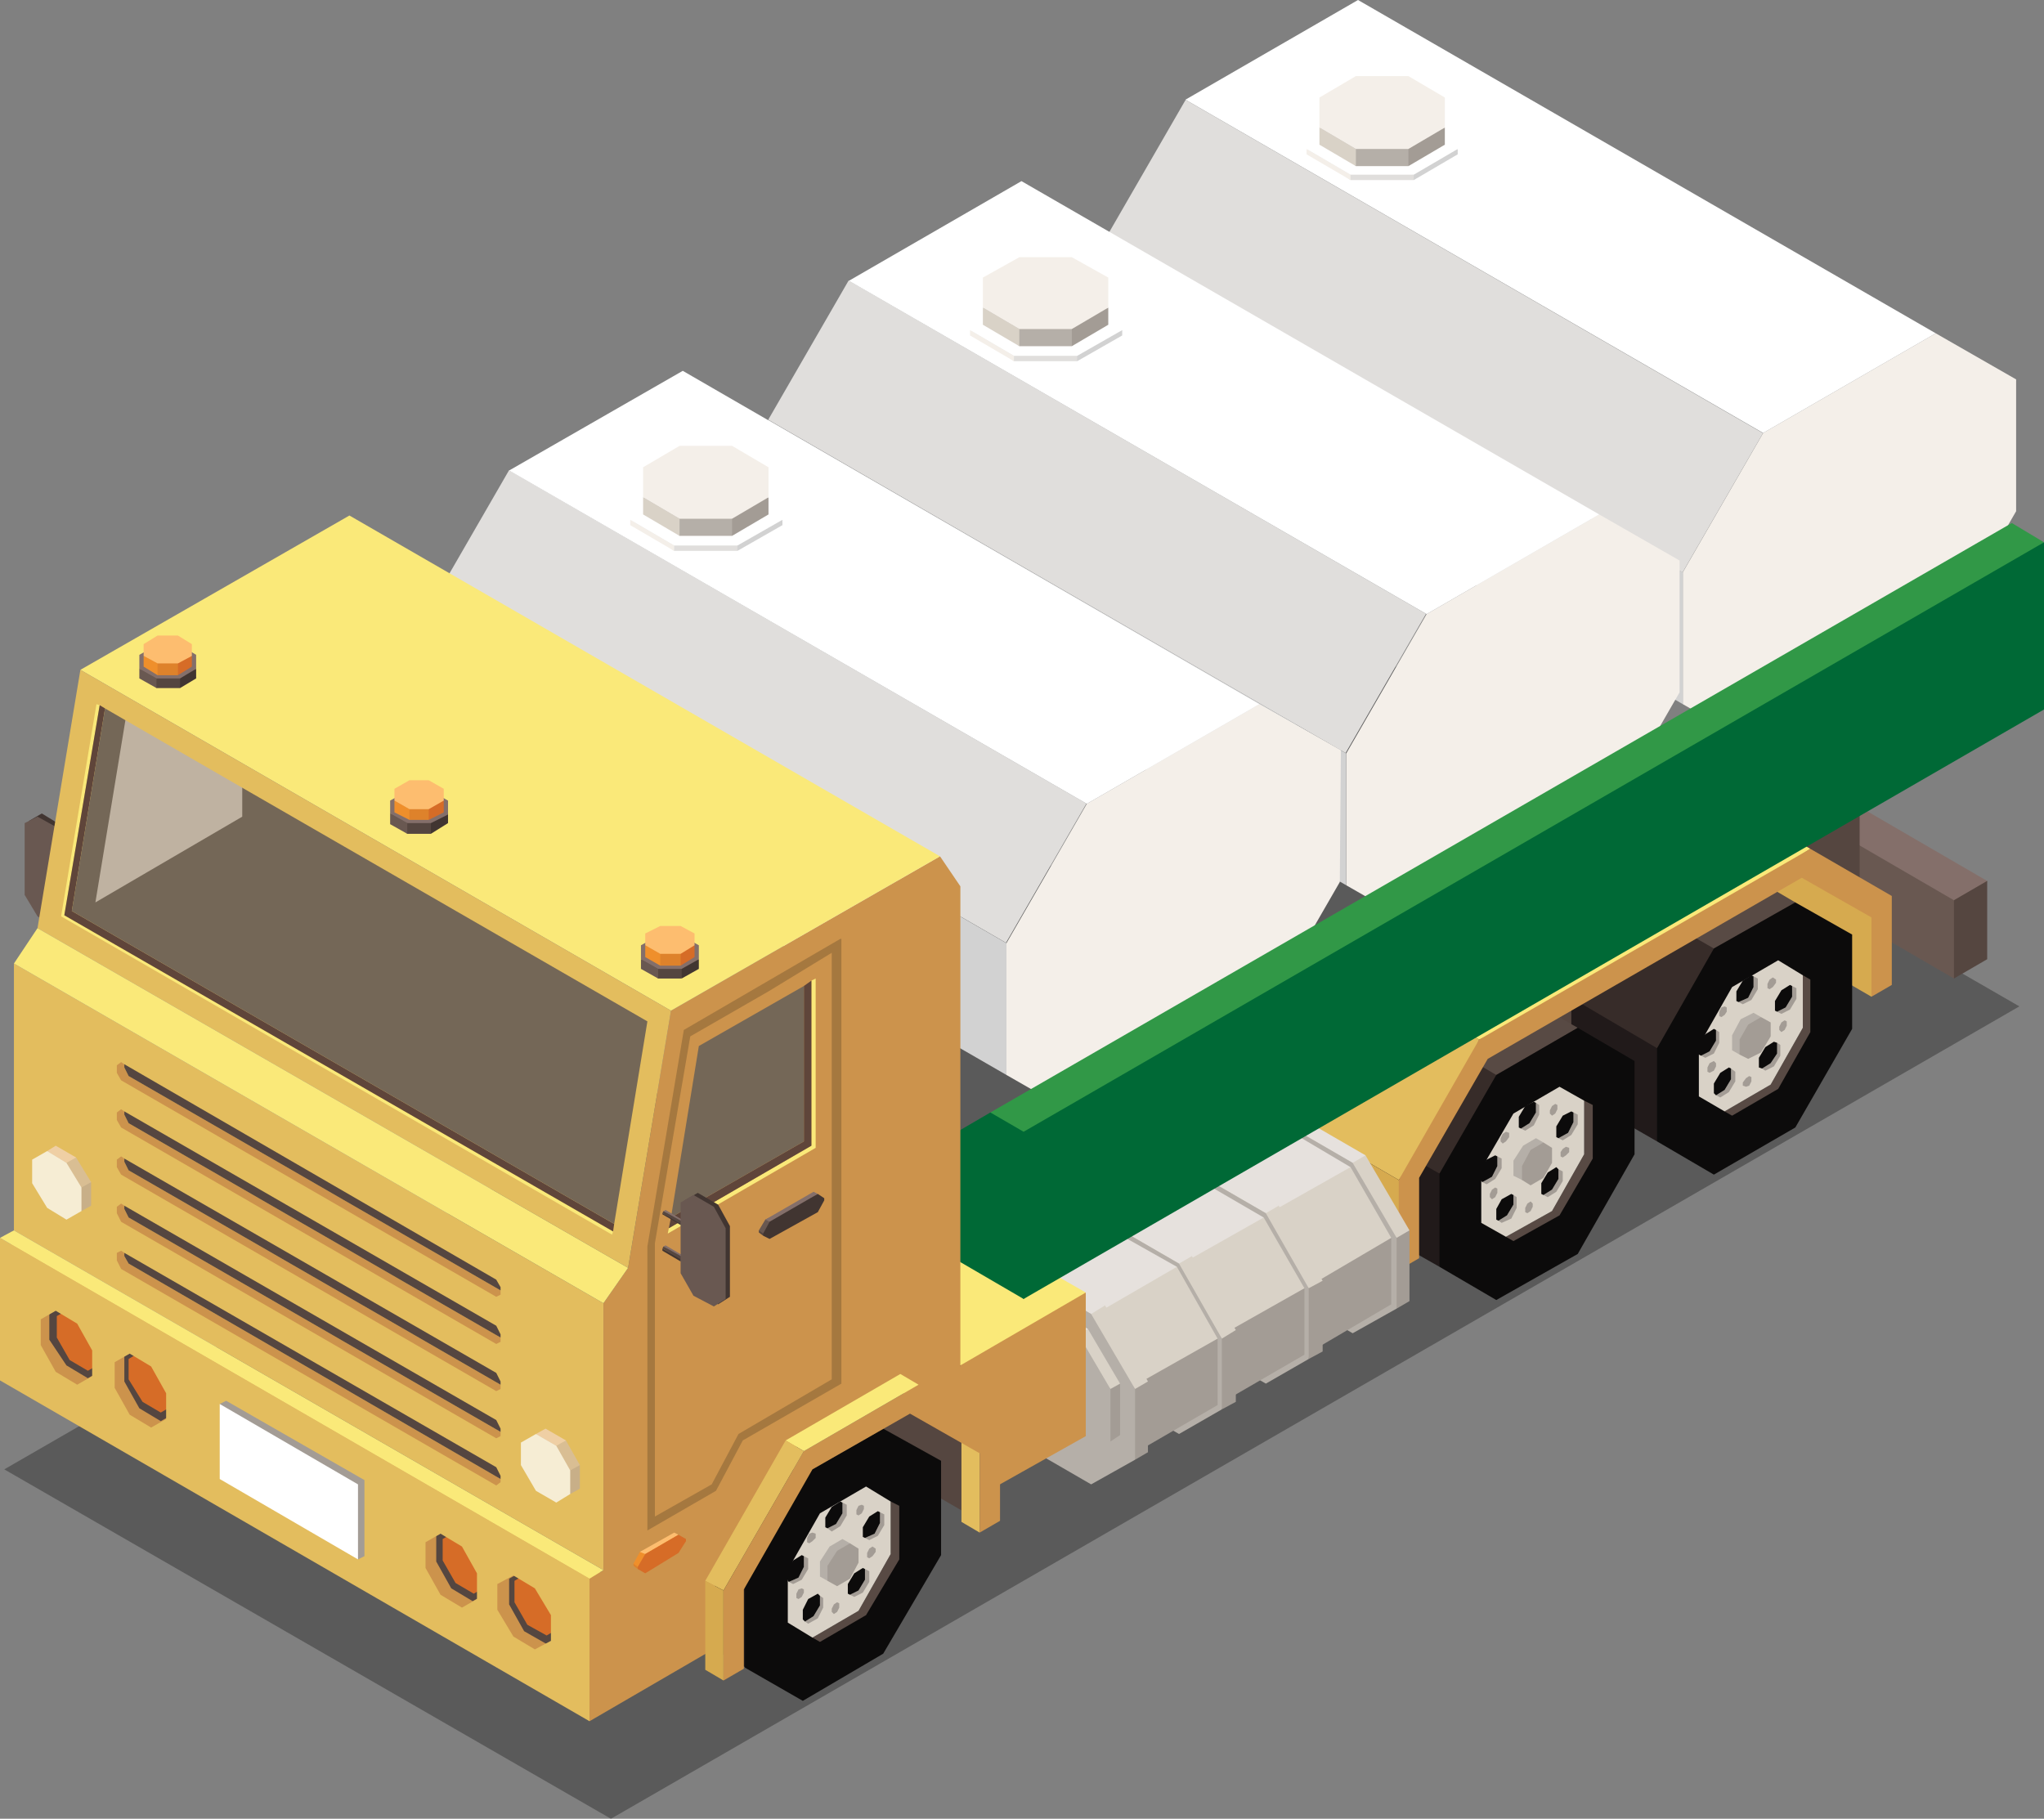 <?xml version="1.0" encoding="utf-8"?>
<!-- Generator: Adobe Illustrator 27.5.0, SVG Export Plug-In . SVG Version: 6.00 Build 0)  -->
<svg version="1.1" id="Layer_1" xmlns="http://www.w3.org/2000/svg" xmlns:xlink="http://www.w3.org/1999/xlink" x="0px" y="0px"
	 viewBox="0 0 190.7 169.7" style="enable-background:new 0 0 190.7 169.7;" xml:space="preserve">
<rect x="0" y="0" width="190.7" height="169.7" fill="#808080" stroke="none"/>
<style type="text/css">
	.st0{opacity:0.3;fill:#010101;}
	.st1{fill:#695851;}
	.st2{fill:#846F6A;}
	.st3{fill:#554640;}
	.st4{fill:#D6AA4F;}
	.st5{fill:#211A1A;}
	.st6{fill:#372C29;}
	.st7{fill:#584A44;}
	.st8{fill:#0C0B0B;}
	.st9{fill:#D9D2C7;}
	.st10{fill:#A39C95;}
	.st11{fill:#B5AFA8;}
	.st12{fill:#FAE979;}
	.st13{fill:#E3BD5E;}
	.st14{fill:#CC934C;}
	.st15{fill:#E6E1DD;}
	.st16{fill:#F4EFE9;}
	.st17{fill:#E0DEDC;}
	.st18{fill:#FFFFFF;}
	.st19{fill:#D2D2D2;}
	.st20{fill:#319847;}
	.st21{fill:#006936;}
	.st22{fill:#413531;}
	.st23{fill:#D66C27;}
	.st24{fill:#DE822B;}
	.st25{fill:#EF8F2B;}
	.st26{fill:#FDBD6F;}
	.st27{fill:#5F453A;}
	.st28{fill:#746757;}
	.st29{opacity:0.2;fill:#0C0B0B;}
	.st30{fill:#BFB2A1;}
	.st31{fill:#C8AF88;}
	.st32{fill:#D9BE93;}
	.st33{fill:#EFCFA4;}
	.st34{fill:#F6EDD4;}
</style>
<g>
	<polygon class="st0" points="131.8,61.3 0.4,137.1 57,169.7 188.4,93.9 	"/>
	<g>
		<polygon class="st1" points="182.3,91.3 167.5,82.7 167.5,75.4 185.4,82.2 		"/>
		<polygon class="st2" points="182.3,84 167.5,75.4 170.6,73.6 185.4,82.2 		"/>
		<polygon class="st3" points="185.4,89.5 182.3,91.3 182.3,84 185.4,82.2 		"/>
	</g>
	<polygon class="st3" points="173.5,86.2 111.6,121.9 105.8,118.7 87.3,129.4 87.3,124.7 173.5,75 	"/>
	<g>
		<polygon class="st4" points="174.6,93 165.8,87.9 165.8,79.6 174.6,84.7 175.6,88.8 		"/>
		<g>
			<polygon class="st5" points="154.6,106.5 146.6,101.9 146.6,93.1 157.3,96.3 			"/>
			<polygon class="st6" points="154.6,97.8 146.6,93.1 151.9,83.9 167.5,84.2 			"/>
			<polygon class="st7" points="159.9,88.5 151.9,83.9 159.5,79.5 167.5,84.2 			"/>
			<polygon class="st8" points="172.8,87.2 167.5,84.2 159.9,88.5 154.6,97.8 154.6,106.5 159.9,109.6 167.5,105.2 172.8,96 			"/>
			<polygon class="st7" points="168.9,91.4 168.9,96.3 165.9,101.6 161.6,104.1 160.9,103.7 165.2,101.2 168.2,95.9 168.2,91 			"/>
			<polygon class="st9" points="168.2,91 168.2,95.9 165.2,101.2 160.9,103.7 158.5,102.3 158.5,98.4 159.1,96.5 161.6,92.1 
				165.9,89.6 			"/>
			<polygon class="st10" points="160.4,96.3 160.4,97.3 159.9,98.3 159.1,98.7 158.7,98.5 159.5,98.1 160.1,97.1 160.1,96.1 			"/>
			<polygon class="st8" points="160.1,96.1 160.1,97.1 159.5,98.1 158.7,98.5 158.5,98.4 158.5,97.4 159.1,96.5 159.9,96 			"/>
			<polygon class="st10" points="167.6,92.2 167.6,93.2 167,94.2 166.2,94.6 165.8,94.4 166.6,94 167.2,93 167.2,92 			"/>
			<polygon class="st8" points="167.2,92 167.2,93 166.6,94 165.8,94.4 165.6,94.3 165.6,93.4 166.2,92.4 167,91.9 			"/>
			<polygon class="st10" points="165.7,91.4 165.4,91.2 165.1,91.4 164.9,91.8 164.9,92.2 165.1,92.3 165.4,92.1 165.7,91.7 			"/>
			<polygon class="st10" points="163.4,100.5 163.2,100.4 162.9,100.6 162.6,101 162.6,101.3 162.9,101.4 163.2,101.3 163.4,100.9 
							"/>
			<polygon class="st10" points="166.7,95.3 166.5,95.2 166.2,95.4 166,95.8 166,96.1 166.2,96.3 166.5,96.1 166.7,95.7 			"/>
			<polygon class="st10" points="160.1,99.2 159.9,99 159.5,99.2 159.3,99.6 159.3,100 159.5,100.1 159.9,99.9 160.1,99.5 			"/>
			<polygon class="st10" points="161.1,94 160.9,93.9 160.6,94 160.4,94.4 160.4,94.8 160.6,94.9 160.9,94.7 161.1,94.4 			"/>
			<polygon class="st10" points="164,91.3 164,92.3 163.4,93.3 162.6,93.7 162.2,93.5 163.1,93.1 163.6,92.1 163.6,91.1 			"/>
			<polygon class="st8" points="163.6,91.1 163.6,92.1 163.1,93.1 162.2,93.5 162,93.4 162,92.5 162.6,91.5 163.4,91 			"/>
			<polygon class="st10" points="161.9,100 161.9,100.9 161.3,101.9 160.5,102.4 160.1,102.2 160.9,101.7 161.5,100.7 161.5,99.7 
							"/>
			<polygon class="st8" points="161.5,99.7 161.5,100.7 160.9,101.7 160.1,102.2 160.1,102.2 159.9,102 159.9,101.1 160.5,100.1 
				161.3,99.6 			"/>
			<polygon class="st10" points="166.1,97.5 166.1,98.5 165.5,99.5 164.7,99.9 164.4,99.7 165.2,99.2 165.8,98.3 165.8,97.3 			"/>
			<polygon class="st8" points="165.8,97.3 165.8,98.3 165.2,99.2 164.4,99.7 164.1,99.6 164.1,98.7 164.7,97.7 165.5,97.2 			"/>
			<g>
				<polygon class="st11" points="164.3,94.9 163.6,94.5 162.4,95.1 161.6,96.6 161.6,98 162.3,98.4 163.6,97.8 164.4,96.3 				"/>
				<polygon class="st10" points="165.2,95.4 164.3,94.9 163.1,95.6 162.3,97 162.3,98.4 163.1,98.8 164.3,98.2 165.2,96.7 				"/>
			</g>
		</g>
		<g>
			<polygon class="st5" points="134.3,118.2 126.2,113.6 126.2,104.9 137,108 			"/>
			<polygon class="st6" points="134.3,109.5 126.2,104.9 131.6,95.6 147.2,95.9 			"/>
			<polygon class="st7" points="139.6,100.3 131.6,95.6 139.1,91.3 147.2,95.9 			"/>
			<polygon class="st8" points="152.5,99 147.2,95.9 139.6,100.3 134.3,109.5 134.3,118.2 139.6,121.3 147.2,117 152.5,107.7 			"/>
			<polygon class="st7" points="148.6,103.1 148.6,108.1 145.5,113.4 141.2,115.8 140.5,115.4 144.8,113 147.8,107.7 147.8,102.7 
							"/>
			<polygon class="st9" points="147.8,102.7 147.8,107.7 144.8,113 140.5,115.4 138.2,114.1 138.2,110.2 138.7,108.2 141.2,103.9 
				145.5,101.4 			"/>
			<polygon class="st10" points="140.1,108.1 140.1,109 139.5,110 138.7,110.5 138.3,110.3 139.2,109.8 139.7,108.8 139.7,107.9 			
				"/>
			<polygon class="st8" points="139.7,107.9 139.7,108.8 139.2,109.8 138.3,110.3 138.2,110.2 138.2,109.1 138.7,108.2 139.5,107.8 
							"/>
			<polygon class="st10" points="147.2,104 147.2,104.9 146.6,105.9 145.8,106.4 145.4,106.2 146.3,105.7 146.8,104.7 146.8,103.8 
							"/>
			<polygon class="st8" points="146.8,103.8 146.8,104.7 146.3,105.7 145.4,106.2 145.2,106.1 145.2,105.1 145.8,104.1 146.6,103.7 
							"/>
			<polygon class="st10" points="145.3,103.1 145.1,103 144.8,103.2 144.6,103.6 144.6,103.9 144.8,104.1 145.1,103.9 145.3,103.5 
							"/>
			<polygon class="st10" points="143,112.3 142.8,112.1 142.5,112.3 142.3,112.7 142.3,113.1 142.5,113.2 142.8,113 143,112.6 			
				"/>
			<polygon class="st10" points="146.4,107.1 146.1,107 145.8,107.2 145.6,107.5 145.6,107.9 145.8,108 146.1,107.8 146.4,107.5 			
				"/>
			<polygon class="st10" points="139.7,110.9 139.5,110.8 139.2,111 139,111.4 139,111.7 139.2,111.9 139.5,111.7 139.7,111.3 			
				"/>
			<polygon class="st10" points="140.8,105.7 140.5,105.6 140.2,105.8 140,106.2 140,106.5 140.2,106.7 140.5,106.5 140.8,106.1 			
				"/>
			<polygon class="st10" points="143.6,103.1 143.6,104 143.1,105 142.3,105.5 141.9,105.3 142.7,104.8 143.3,103.8 143.3,102.9 			
				"/>
			<polygon class="st8" points="143.3,102.9 143.3,103.8 142.7,104.8 141.9,105.3 141.7,105.2 141.7,104.2 142.3,103.2 143.1,102.8 
							"/>
			<polygon class="st10" points="141.5,111.7 141.5,112.7 141,113.7 140.1,114.1 139.8,113.9 140.6,113.4 141.2,112.4 141.2,111.5 
							"/>
			<polygon class="st8" points="141.2,111.5 141.2,112.4 140.6,113.4 139.8,113.9 139.8,113.9 139.6,113.8 139.6,112.8 140.1,111.9 
				141,111.4 			"/>
			<polygon class="st10" points="145.8,109.3 145.8,110.2 145.2,111.2 144.4,111.7 144,111.5 144.8,111 145.4,110 145.4,109.1 			
				"/>
			<polygon class="st8" points="145.4,109.1 145.4,110 144.8,111 144,111.5 143.8,111.4 143.8,110.4 144.4,109.4 145.2,108.9 			"/>
			<g>
				<polygon class="st11" points="144,106.6 143.3,106.2 142.1,106.9 141.2,108.3 141.2,109.7 142,110.1 143.3,109.5 144.1,108.1 
									"/>
				<polygon class="st10" points="144.8,107.1 144,106.6 142.8,107.3 142,108.8 142,110.1 142.8,110.6 144,109.9 144.8,108.5 				
					"/>
			</g>
		</g>
		<polygon class="st12" points="138,97 129.2,92 160.1,74.1 168.9,79.2 147.2,92.9 		"/>
		<polygon class="st13" points="130.5,110.1 121.7,105 129.2,92 138,97 134.6,105 		"/>
		<polygon class="st4" points="130.5,118.5 121.7,113.4 121.7,105 130.5,110.1 131.5,114.3 		"/>
		<polygon class="st14" points="132.4,117.4 130.5,118.5 130.5,110.1 138,97 168.9,79.2 176.5,83.6 176.5,91.9 174.6,93 174.6,85.6 
			168.1,81.9 138.8,98.8 132.4,109.9 		"/>
	</g>
	<g>
		<g>
			<polygon class="st10" points="130.3,122.1 131.5,121.4 131.5,114.8 128.2,114.3 			"/>
			<polygon class="st9" points="130.3,115.5 131.5,114.8 127.4,107.8 120.5,105.2 			"/>
			<polygon class="st15" points="126.2,108.5 127.4,107.8 121.7,104.5 120.5,105.2 			"/>
			<polygon class="st11" points="116.5,107.5 120.5,105.2 126.2,108.5 130.3,115.5 130.3,122.1 126.2,124.4 120.5,121.1 
				116.5,114.1 			"/>
		</g>
		<g>
			<polygon class="st10" points="123,125.7 129.8,121.7 129.8,115.5 121,118.4 			"/>
			<polygon class="st9" points="123,119.5 129.8,115.5 126,108.9 113.7,109.7 			"/>
			<polygon class="st15" points="119.1,112.8 126,108.9 120.6,105.7 113.7,109.7 			"/>
			<polygon class="st11" points="109.9,111.9 113.7,109.7 119.1,112.8 123,119.5 123,125.7 119.1,127.9 113.7,124.8 109.9,118.2 			
				"/>
		</g>
		<g>
			<polygon class="st10" points="122.1,126.8 123.4,126.1 123.4,119.5 120.1,119 			"/>
			<polygon class="st9" points="122.1,120.2 123.4,119.5 119.3,112.5 112.4,109.9 			"/>
			<polygon class="st15" points="118.1,113.2 119.3,112.5 113.6,109.2 112.4,109.9 			"/>
			<polygon class="st11" points="108.3,112.2 112.4,109.9 118.1,113.2 122.1,120.2 122.1,126.8 118.1,129.1 112.4,125.8 
				108.3,118.8 			"/>
		</g>
		<g>
			<polygon class="st10" points="114.8,130.4 121.7,126.4 121.7,120.2 112.9,123.1 			"/>
			<polygon class="st9" points="114.8,124.1 121.7,120.2 117.9,113.6 105.6,114.4 			"/>
			<polygon class="st15" points="111,117.5 117.9,113.6 112.4,110.4 105.6,114.4 			"/>
			<polygon class="st11" points="101.8,116.6 105.6,114.4 111,117.5 114.8,124.1 114.8,130.4 111,132.6 105.6,129.5 101.8,122.9 			
				"/>
		</g>
		<g>
			<polygon class="st10" points="114,131.5 115.3,130.8 115.3,124.1 112,123.7 			"/>
			<polygon class="st9" points="114,124.9 115.3,124.1 111.2,117.2 104.3,114.6 			"/>
			<polygon class="st15" points="110,117.9 111.2,117.2 105.5,113.9 104.3,114.6 			"/>
			<polygon class="st11" points="100.2,116.9 104.3,114.6 110,117.9 114,124.9 114,131.5 110,133.8 104.3,130.5 100.2,123.5 			"/>
		</g>
		<g>
			<polygon class="st10" points="106.7,135.1 113.6,131.1 113.6,124.9 104.8,127.7 			"/>
			<polygon class="st9" points="106.7,128.8 113.6,124.9 109.8,118.2 97.5,119.1 			"/>
			<polygon class="st15" points="102.9,122.2 109.8,118.2 104.3,115.1 97.5,119.1 			"/>
			<polygon class="st11" points="93.7,121.3 97.5,119.1 102.9,122.2 106.7,128.8 106.7,135.1 102.9,137.3 97.5,134.2 93.7,127.5 			
				"/>
		</g>
		<g>
			<polygon class="st10" points="105.9,136.2 107.1,135.5 107.1,128.9 103.8,128.4 			"/>
			<polygon class="st9" points="105.9,129.6 107.1,128.9 103.1,121.8 96.1,119.3 			"/>
			<polygon class="st15" points="101.8,122.6 103.1,121.8 97.4,118.6 96.1,119.3 			"/>
			<polygon class="st11" points="92.1,121.6 96.1,119.3 101.8,122.6 105.9,129.6 105.9,136.2 101.8,138.5 96.1,135.2 92.1,128.2 			
				"/>
		</g>
		<g>
			<polygon class="st10" points="103.6,134.5 104.5,133.9 104.5,129.1 102.1,128.8 			"/>
			<polygon class="st9" points="103.6,129.6 104.5,129.1 101.5,124 96.4,122.1 			"/>
			<polygon class="st15" points="100.6,124.5 101.5,124 97.3,121.6 96.4,122.1 			"/>
			<polygon class="st11" points="93.5,123.8 96.4,122.1 100.6,124.5 103.6,129.6 103.6,134.5 100.6,136.2 96.4,133.8 93.5,128.6 			
				"/>
		</g>
	</g>
	<g>
		<polygon class="st12" points="89.6,127.4 70.8,116.5 82.4,109.8 101.3,120.6 96.3,125.8 		"/>
		<polygon class="st14" points="101.3,120.6 89.6,127.4 87.8,132 92.4,134.5 92.4,139 101.3,134 		"/>
	</g>
	<g>
		<g>
			<g>
				<polygon class="st16" points="188.1,35.4 188.1,47.7 180.6,60.7 164.5,70 157,65.7 157,53.4 164.5,40.4 180.6,31.1 				"/>
				
					<rect x="126.3" y="0.3" transform="matrix(0.5 -0.866 0.866 0.5 39.705 131.533)" class="st17" width="15" height="62.2"/>
				<polygon class="st18" points="126.7,0 110.6,9.3 164.5,40.4 180.6,31.1 				"/>
				<polygon class="st19" points="103.1,34.6 103.1,22.3 157,53.4 157,65.7 				"/>
			</g>
			<g>
				<g>
					<polygon class="st19" points="136,13.9 136,14.4 131.9,16.8 130.4,15.4 					"/>
					<polygon class="st17" points="131.9,16.3 131.9,16.8 126,16.8 121.9,13.9 					"/>
					<polygon class="st16" points="126,16.3 126,16.8 121.9,14.4 121.9,13.9 					"/>
					<polygon class="st18" points="121.9,10.6 121.9,13.9 126,16.3 131.9,16.3 136,13.9 136,10.6 131.9,8.2 126,8.2 					"/>
				</g>
				<g>
					<polygon class="st10" points="134.8,11.9 134.8,13.5 131.4,15.5 130.2,13.1 					"/>
					<polygon class="st11" points="131.4,13.9 131.4,15.5 126.5,15.5 123.1,11.9 					"/>
					<polygon class="st9" points="126.5,13.9 126.5,15.5 123.1,13.5 123.1,11.9 					"/>
					<polygon class="st16" points="123.1,9.1 123.1,11.9 126.5,13.9 131.4,13.9 134.8,11.9 134.8,9.1 131.4,7.1 126.5,7.1 					"/>
				</g>
			</g>
		</g>
		<g>
			<g>
				<polygon class="st16" points="156.7,52.3 156.7,64.6 149.2,77.6 133.1,86.9 125.6,82.6 125.6,70.3 133.1,57.3 149.2,48 				"/>
				
					<rect x="94.9" y="17.1" transform="matrix(0.5 -0.866 0.866 0.5 9.417 112.796)" class="st17" width="15" height="62.2"/>
				<polygon class="st18" points="95.3,16.9 79.2,26.2 133.1,57.3 149.2,48 				"/>
				<polygon class="st19" points="71.7,51.5 71.7,39.2 125.6,70.3 125.6,82.6 				"/>
			</g>
			<g>
				<g>
					<polygon class="st19" points="104.7,30.8 104.7,31.3 100.5,33.7 99,32.3 					"/>
					<polygon class="st17" points="100.5,33.2 100.5,33.7 94.6,33.7 90.5,30.8 					"/>
					<polygon class="st16" points="94.6,33.2 94.6,33.7 90.5,31.3 90.5,30.8 					"/>
					<polygon class="st18" points="90.5,27.4 90.5,30.8 94.6,33.2 100.5,33.2 104.7,30.8 104.7,27.4 100.5,25 94.6,25 					"/>
				</g>
				<g>
					<polygon class="st10" points="103.4,28.7 103.4,30.3 100,32.3 98.8,30 					"/>
					<polygon class="st11" points="100,30.7 100,32.3 95.1,32.3 91.7,28.7 					"/>
					<polygon class="st9" points="95.1,30.7 95.1,32.3 91.7,30.3 91.7,28.7 					"/>
					<polygon class="st16" points="91.7,25.9 91.7,28.7 95.1,30.7 100,30.7 103.4,28.7 103.4,25.9 100,24 95.1,24 					"/>
				</g>
			</g>
		</g>
		<g>
			<g>
				<polygon class="st16" points="125.1,70 125,82.3 117.5,95.3 101.4,104.6 93.9,100.3 93.9,88 101.4,75 117.5,65.7 				"/>
				
					<rect x="63.2" y="34.8" transform="matrix(0.5 -0.866 0.866 0.5 -21.744 94.197)" class="st17" width="15" height="62.2"/>
				<polygon class="st18" points="63.7,34.6 47.5,43.9 101.4,75 117.5,65.7 				"/>
				<polygon class="st19" points="40,69.2 40,56.9 93.9,88 93.9,100.3 				"/>
			</g>
			<g>
				<g>
					<polygon class="st19" points="73,48.5 73,49 68.8,51.4 67.4,50 					"/>
					<polygon class="st17" points="68.8,50.9 68.8,51.4 62.9,51.4 58.8,48.5 					"/>
					<polygon class="st16" points="62.9,50.9 62.9,51.4 58.8,49 58.8,48.5 					"/>
					<polygon class="st18" points="58.8,45.1 58.8,48.5 62.9,50.9 68.8,50.9 73,48.5 73,45.1 68.8,42.7 62.9,42.7 					"/>
				</g>
				<g>
					<polygon class="st10" points="71.7,46.4 71.7,48 68.3,50 67.1,47.7 					"/>
					<polygon class="st11" points="68.3,48.4 68.3,50 63.4,50 60,46.4 					"/>
					<polygon class="st9" points="63.4,48.4 63.4,50 60,48 60,46.4 					"/>
					<polygon class="st16" points="60,43.6 60,46.4 63.4,48.4 68.3,48.4 71.7,46.4 71.7,43.6 68.3,41.6 63.4,41.6 					"/>
				</g>
			</g>
		</g>
		<g>
			<polygon class="st20" points="190.7,50.6 95.5,121.2 91.6,109 92.4,103.8 187.7,48.8 			"/>
			<polygon class="st21" points="190.7,66.2 95.5,121.2 91.1,114.2 95.5,105.6 190.7,50.6 			"/>
			<polygon class="st21" points="95.5,121.2 79.2,111.7 79.2,111.5 92.4,103.8 95.5,105.6 			"/>
		</g>
	</g>
	<g>
		<g>
			<polygon class="st22" points="2.7,76.6 3.9,75.9 5.7,77 6.9,79 6.9,85.7 5.7,86.3 3.9,85.3 2.7,83.2 			"/>
			<g>
				<polygon class="st22" points="8.3,82.4 6.5,81.4 6.5,81.2 8.3,82.2 				"/>
				<polygon class="st3" points="8.3,82.2 6.5,81.2 6.6,81 8.5,81.9 				"/>
				<polygon class="st2" points="8.4,82 6.6,81 6.8,80.9 8.5,81.9 				"/>
				<polygon class="st1" points="8.6,82 8.5,81.9 8.4,82 8.3,82.2 8.3,82.4 8.4,82.5 8.5,82.4 8.6,82.2 				"/>
			</g>
			<g>
				<polygon class="st22" points="8.3,85.7 6.5,84.7 6.5,84.5 8.3,85.5 				"/>
				<polygon class="st3" points="8.3,85.5 6.5,84.5 6.6,84.3 8.5,85.3 				"/>
				<polygon class="st2" points="8.4,85.4 6.6,84.3 6.8,84.3 8.5,85.3 				"/>
				<polygon class="st1" points="8.6,85.3 8.5,85.3 8.4,85.4 8.3,85.5 8.3,85.7 8.4,85.8 8.5,85.7 8.6,85.5 				"/>
			</g>
			<polygon class="st1" points="2.3,76.8 3.5,76.2 5.3,77.2 6.5,79.3 6.5,85.9 5.3,86.6 3.5,85.5 2.3,83.5 			"/>
		</g>
		<polygon class="st3" points="2.3,128.2 52.8,156.3 53.3,148 3,119.3 		"/>
		<g>
			<g>
				<polygon class="st14" points="45.4,148 46.2,147.6 46.2,145.6 44.8,145.7 				"/>
				<polygon class="st4" points="45.4,146 46.2,145.6 45,143.5 42.5,142.9 				"/>
				<polygon class="st12" points="44.2,143.9 45,143.5 43.3,142.5 42.5,142.9 				"/>
				<polygon class="st23" points="41.3,143.6 42.5,142.9 44.2,143.9 45.4,146 45.4,148 44.2,148.7 42.5,147.7 41.3,145.6 				"/>
			</g>
			<g>
				<polygon class="st14" points="52.2,151.9 53,151.5 53,149.5 51.6,149.6 				"/>
				<polygon class="st4" points="52.2,149.9 53,149.5 51.8,147.4 49.2,146.8 				"/>
				<polygon class="st12" points="51,147.8 51.8,147.4 50,146.4 49.2,146.8 				"/>
				<polygon class="st23" points="48,147.5 49.2,146.8 51,147.8 52.2,149.9 52.2,151.9 51,152.6 49.2,151.6 48,149.5 				"/>
			</g>
		</g>
		<g>
			<g>
				<polygon class="st14" points="9.4,127.2 10.2,126.8 10.2,124.8 8.8,124.9 				"/>
				<polygon class="st4" points="9.4,125.2 10.2,124.8 9,122.7 6.5,122.1 				"/>
				<polygon class="st12" points="8.2,123.1 9,122.7 7.3,121.7 6.5,122.1 				"/>
				<polygon class="st23" points="5.3,122.8 6.5,122.1 8.2,123.1 9.4,125.2 9.4,127.2 8.2,127.9 6.5,126.9 5.3,124.8 				"/>
			</g>
			<g>
				<polygon class="st14" points="16.2,131.1 17,130.7 17,128.7 15.6,128.8 				"/>
				<polygon class="st4" points="16.2,129.1 17,128.7 15.8,126.6 13.3,126 				"/>
				<polygon class="st12" points="15,127 15.8,126.6 14.1,125.6 13.3,126 				"/>
				<polygon class="st23" points="12,126.8 13.3,126 15,127 16.2,129.1 16.2,131.1 15,131.8 13.3,130.8 12,128.7 				"/>
			</g>
		</g>
		<path class="st14" d="M56,146.7L1,114.9v13.3L56,160V146.7z M9.6,127.8l-1.4,0.8l-2-1.2L4.6,125v-2.4l1.4-0.8l2,1.2l1.4,2.5V127.8
			z M16.4,131.8l-1.4,0.8l-2-1.2l-1.4-2.5v-2.4l1.4-0.8l2,1.2l1.4,2.5V131.8z M45.5,148.6l-1.4,0.8l-2-1.2l-1.4-2.5v-2.4l1.4-0.8
			l2,1.2l1.4,2.5V148.6z M52.4,152.6l-1.4,0.8l-2.1-1.2l-1.4-2.5v-2.4l1.4-0.8l2.1,1.2l1.4,2.5V152.6z"/>
		<polygon class="st3" points="90.7,141.5 79.8,135.2 79.8,126.3 90.7,132.7 		"/>
		<g>
			<polygon class="st5" points="69.6,155.6 61.5,151 61.5,142.2 72.3,145.4 			"/>
			<polygon class="st6" points="69.6,146.9 61.5,142.2 66.9,133 82.4,133.3 			"/>
			<polygon class="st7" points="74.9,137.6 66.9,133 74.4,128.6 82.4,133.3 			"/>
			<polygon class="st8" points="87.8,136.3 82.4,133.3 74.9,137.6 69.5,146.9 69.5,155.6 74.9,158.7 82.4,154.3 87.8,145.1 			"/>
			<polygon class="st7" points="83.9,140.5 83.9,145.5 80.8,150.7 76.5,153.2 75.8,152.8 80.1,150.3 83.1,145 83.1,140.1 			"/>
			<polygon class="st9" points="83.1,140.1 83.1,145 80.1,150.3 75.8,152.8 73.5,151.4 73.5,147.5 74,145.6 76.5,141.2 80.8,138.7 
							"/>
			<polygon class="st10" points="75.4,145.4 75.4,146.4 74.8,147.4 74,147.8 73.6,147.6 74.5,147.2 75,146.2 75,145.2 			"/>
			<polygon class="st8" points="75,145.2 75,146.2 74.5,147.2 73.6,147.6 73.5,147.5 73.5,146.5 74,145.6 74.8,145.1 			"/>
			<polygon class="st10" points="82.5,141.3 82.5,142.3 81.9,143.3 81.1,143.7 80.7,143.5 81.6,143.1 82.1,142.1 82.1,141.1 			"/>
			<polygon class="st8" points="82.1,141.1 82.1,142.1 81.6,143.1 80.7,143.5 80.5,143.4 80.5,142.5 81.1,141.5 81.9,141 			"/>
			<polygon class="st10" points="80.6,140.5 80.4,140.4 80.1,140.5 79.9,140.9 79.9,141.3 80.1,141.4 80.4,141.2 80.6,140.8 			"/>
			<polygon class="st10" points="78.3,149.6 78.1,149.5 77.8,149.7 77.6,150.1 77.6,150.4 77.8,150.6 78.1,150.4 78.3,150 			"/>
			<polygon class="st10" points="81.7,144.5 81.4,144.3 81.1,144.5 80.9,144.9 80.9,145.3 81.1,145.4 81.4,145.2 81.7,144.8 			"/>
			<polygon class="st10" points="75,148.3 74.8,148.2 74.5,148.3 74.3,148.7 74.3,149.1 74.5,149.2 74.8,149 75,148.6 			"/>
			<polygon class="st10" points="76.1,143.1 75.8,143 75.5,143.1 75.3,143.5 75.3,143.9 75.5,144 75.8,143.8 76.1,143.5 			"/>
			<polygon class="st10" points="79,140.4 79,141.4 78.4,142.4 77.6,142.9 77.2,142.6 78,142.2 78.6,141.2 78.6,140.2 			"/>
			<polygon class="st8" points="78.6,140.2 78.6,141.2 78,142.2 77.2,142.6 77,142.5 77,141.6 77.6,140.6 78.4,140.1 			"/>
			<polygon class="st10" points="76.8,149.1 76.8,150 76.3,151 75.4,151.5 75.1,151.3 75.9,150.8 76.5,149.8 76.5,148.9 			"/>
			<polygon class="st8" points="76.5,148.9 76.5,149.8 75.9,150.8 75.1,151.3 75.1,151.3 74.9,151.1 74.9,150.2 75.4,149.2 
				76.3,148.7 			"/>
			<polygon class="st10" points="81.1,146.6 81.1,147.6 80.5,148.6 79.7,149 79.3,148.8 80.1,148.4 80.7,147.4 80.7,146.4 			"/>
			<polygon class="st8" points="80.7,146.4 80.7,147.4 80.1,148.4 79.3,148.8 79.1,148.7 79.1,147.8 79.7,146.8 80.5,146.3 			"/>
			<g>
				<polygon class="st11" points="79.3,144 78.6,143.6 77.4,144.3 76.5,145.7 76.5,147.1 77.2,147.5 78.6,146.9 79.4,145.4 				"/>
				<polygon class="st10" points="80.1,144.5 79.3,144 78.1,144.7 77.2,146.1 77.2,147.5 78.1,148 79.3,147.3 80.1,145.8 				"/>
			</g>
		</g>
		<polygon class="st14" points="89.6,82.7 87.7,79.9 62.6,94.3 58.6,118.3 56.3,121.6 56.3,146.5 56.3,146.5 56.3,146.5 55,147.3 
			55,160.6 66.7,153.8 66.7,147.4 73.7,135.3 83.6,129.6 89.6,133 		"/>
		<g>
			<polygon class="st24" points="59.1,146.1 59.5,146.4 59.8,146 59.1,145.9 			"/>
			<polygon class="st25" points="59.1,145.9 59.5,146.2 63.3,143.2 59.7,144.8 			"/>
			<polygon class="st26" points="59.7,144.8 60.2,145 63.3,143.2 62.9,143 			"/>
			<polygon class="st23" points="60.2,145 59.5,146.2 59.5,146.4 60.2,146.8 63.3,144.9 64,143.8 64,143.6 63.3,143.2 			"/>
		</g>
		<polygon class="st12" points="76.1,91.3 76.1,107.1 62.3,115.1 62.4,114.6 75.7,106.9 75.7,91.5 		"/>
		<polygon class="st27" points="75.7,91.5 75.7,106.9 62.4,114.6 62.6,113.6 75,106.5 75,92 		"/>
		<polygon class="st28" points="75,92 75,106.5 62.6,113.6 65.2,97.6 		"/>
		<path class="st29" d="M77.6,88.9v39.8l-8.7,5.1l-2.5,4.7l-5.3,3v-25.5l3.3-19.3l7.3-4.2L77.6,88.9z M78.4,87.6l-14.6,8.5
			l-3.4,20.2v26.5l6.4-3.7l2.5-4.7l9.2-5.3V87.6z"/>
		<g>
			<polygon class="st3" points="71.2,115.3 70.8,115 70.8,114.8 71.5,114.9 			"/>
			<polygon class="st1" points="71.2,115.1 70.8,114.8 71.4,113.8 76.3,111.4 			"/>
			<polygon class="st2" points="71.8,114 71.4,113.8 75.9,111.2 76.3,111.4 			"/>
			<polygon class="st22" points="76.9,111.8 76.3,111.4 71.8,114 71.2,115.1 71.2,115.3 71.8,115.6 76.3,113.1 76.9,112 			"/>
		</g>
		<polygon class="st12" points="62.6,94.3 7.5,62.5 32.6,48.1 87.7,79.9 		"/>
		<g>
			<g>
				<polygon class="st22" points="18.3,62.4 18.3,63.3 16.8,64.2 16.2,63 				"/>
				<polygon class="st3" points="16.8,63.3 16.8,64.2 14.6,64.2 13,62.4 				"/>
				<polygon class="st1" points="14.6,63.3 14.6,64.2 13,63.3 13,62.4 				"/>
				<polygon class="st2" points="13,61.1 13,62.4 14.6,63.3 16.8,63.3 18.3,62.4 18.3,61.1 16.8,60.2 14.6,60.2 				"/>
			</g>
			<g>
				<polygon class="st23" points="17.9,61.2 17.9,62.2 16.6,63 16.1,61.7 				"/>
				<polygon class="st24" points="16.6,61.9 16.6,63 14.7,63 13.4,61.2 				"/>
				<polygon class="st25" points="14.7,61.9 14.7,63 13.4,62.2 13.4,61.2 				"/>
				<polygon class="st26" points="13.4,60.1 13.4,61.2 14.7,61.9 16.6,61.9 17.9,61.2 17.9,60.1 16.6,59.3 14.7,59.3 				"/>
			</g>
		</g>
		<g>
			<g>
				<polygon class="st22" points="41.8,75.9 41.8,76.8 40.2,77.8 39.6,76.5 				"/>
				<polygon class="st3" points="40.2,76.8 40.2,77.8 38,77.8 36.4,75.9 				"/>
				<polygon class="st1" points="38,76.8 38,77.8 36.4,76.9 36.4,75.9 				"/>
				<polygon class="st2" points="36.4,74.7 36.4,75.9 38,76.8 40.2,76.8 41.8,76 41.8,74.7 40.2,73.8 38,73.8 				"/>
			</g>
			<g>
				<polygon class="st23" points="41.4,74.7 41.4,75.8 40,76.5 39.6,75.2 				"/>
				<polygon class="st24" points="40,75.5 40,76.5 38.2,76.5 36.8,74.7 				"/>
				<polygon class="st25" points="38.2,75.5 38.2,76.5 36.8,75.8 36.8,74.7 				"/>
				<polygon class="st26" points="36.8,73.6 36.8,74.7 38.2,75.5 40,75.5 41.4,74.7 41.4,73.6 40,72.8 38.2,72.8 				"/>
			</g>
		</g>
		<g>
			<g>
				<polygon class="st22" points="65.2,89.5 65.2,90.4 63.6,91.3 63.1,90 				"/>
				<polygon class="st3" points="63.6,90.4 63.6,91.3 61.4,91.3 59.8,89.5 				"/>
				<polygon class="st1" points="61.4,90.4 61.4,91.3 59.8,90.4 59.8,89.5 				"/>
				<polygon class="st2" points="59.8,88.2 59.8,89.5 61.4,90.4 63.6,90.4 65.2,89.5 65.2,88.2 63.6,87.3 61.4,87.3 				"/>
			</g>
			<g>
				<polygon class="st23" points="64.8,88.2 64.8,89.3 63.5,90.1 63,88.7 				"/>
				<polygon class="st24" points="63.5,89 63.5,90.1 61.6,90.1 60.2,88.2 				"/>
				<polygon class="st25" points="61.6,89 61.6,90.1 60.2,89.3 60.2,88.2 				"/>
				<polygon class="st26" points="60.2,87.1 60.2,88.2 61.6,89 63.5,89 64.8,88.2 64.8,87.1 63.5,86.4 61.6,86.4 				"/>
			</g>
		</g>
		<polygon class="st13" points="58.6,118.3 3.5,86.6 7.5,62.5 62.6,94.3 		"/>
		<polygon class="st12" points="57.2,114.9 57.1,115.2 5.7,85.5 9,65.7 9.3,65.8 6,85.4 		"/>
		<polygon class="st27" points="57.3,114.2 57.2,114.9 6,85.4 9.3,65.8 9.8,66.1 6.7,85 		"/>
		<polygon class="st28" points="60.4,95.3 57.3,114.2 6.7,85 9.8,66.1 11.7,67.2 17,74.4 22.6,73.5 		"/>
		<polygon class="st30" points="11.7,67.2 8.9,84.2 22.6,76.2 22.6,73.5 		"/>
		<polygon class="st13" points="56.3,146.5 1.3,114.8 1.3,89.9 56.3,121.6 		"/>
		<g>
			<polygon class="st31" points="7.6,113 8.5,112.5 8.5,110.3 6.9,110.5 			"/>
			<polygon class="st32" points="7.6,110.8 8.5,110.3 7.1,108 4.4,107.4 			"/>
			<polygon class="st33" points="6.2,108.5 7.1,108 5.2,106.9 4.4,107.4 			"/>
			<polygon class="st34" points="3,108.2 4.4,107.4 6.2,108.5 7.6,110.8 7.6,113 6.2,113.8 4.4,112.7 3,110.4 			"/>
		</g>
		<g>
			<polygon class="st31" points="53.2,139.4 54.1,138.9 54.1,136.7 52.5,136.8 			"/>
			<polygon class="st32" points="53.2,137.2 54.1,136.7 52.8,134.4 50,133.8 			"/>
			<polygon class="st33" points="51.9,134.9 52.8,134.4 50.9,133.3 50,133.8 			"/>
			<polygon class="st34" points="48.6,134.6 50,133.8 51.9,134.9 53.2,137.2 53.2,139.4 51.9,140.2 50,139.1 48.6,136.7 			"/>
		</g>
		<g>
			<polygon class="st14" points="46.7,120.4 46.7,120.8 46.3,121 11.3,100.8 10.9,100.1 10.9,99.4 11.3,99.1 11.6,99.3 11.6,99.6 
				12,100.4 			"/>
			<polygon class="st3" points="46.7,120.1 46.7,120.4 12,100.4 11.6,99.6 11.6,99.3 46.3,119.4 			"/>
			<polygon class="st14" points="46.7,124.8 46.7,125.2 46.3,125.4 11.3,105.2 10.9,104.5 10.9,103.8 11.3,103.5 11.6,103.7 
				11.6,104 12,104.8 			"/>
			<polygon class="st3" points="46.7,124.5 46.7,124.8 12,104.8 11.6,104 11.6,103.7 46.3,123.7 			"/>
			<polygon class="st14" points="46.7,129.2 46.7,129.6 46.3,129.8 11.3,109.6 10.9,108.9 10.9,108.2 11.3,107.9 11.6,108.1 
				11.6,108.4 12,109.2 			"/>
			<polygon class="st3" points="46.7,128.9 46.7,129.2 12,109.2 11.6,108.4 11.6,108.1 46.3,128.1 			"/>
			<polygon class="st14" points="46.7,133.6 46.7,134 46.3,134.2 11.3,114 10.9,113.2 10.9,112.6 11.3,112.3 11.6,112.5 11.6,112.8 
				12,113.6 			"/>
			<polygon class="st3" points="46.7,133.3 46.7,133.6 12,113.6 11.6,112.8 11.6,112.5 46.3,132.5 			"/>
			<polygon class="st14" points="46.7,138 46.7,138.3 46.3,138.6 11.3,118.4 10.9,117.6 10.9,116.9 11.3,116.7 11.6,116.9 
				11.6,117.2 12,117.9 			"/>
			<polygon class="st3" points="46.7,137.7 46.7,138 12,117.9 11.6,117.2 11.6,116.9 46.3,136.9 			"/>
		</g>
		<path class="st13" d="M55,147.3L0,115.5v13.3l55,31.8V147.3z M8.6,128.4l-1.4,0.8l-2-1.2l-1.4-2.5v-2.4l1.4-0.8l2,1.2l1.4,2.5
			V128.4z M15.5,132.4l-1.4,0.8l-2-1.2l-1.4-2.5v-2.4l1.4-0.8l2,1.2l1.4,2.5V132.4z M44.5,149.2l-1.4,0.8l-2-1.2l-1.4-2.5v-2.4
			l1.4-0.8l2,1.2l1.4,2.5V149.2z M51.4,153.1l-1.5,0.8l-2-1.2l-1.5-2.5v-2.4l1.5-0.8l2,1.2l1.5,2.5V153.1z"/>
		<g>
			<polygon class="st10" points="34,145.2 33.4,145.5 20.5,131 21.1,130.7 34,138.1 			"/>
			<polygon class="st18" points="33.4,145.5 20.5,138 20.5,131 33.4,138.5 			"/>
		</g>
		<polygon class="st12" points="56.3,121.6 1.3,89.9 3.5,86.6 58.6,118.3 		"/>
		<polygon class="st12" points="55,147.3 0,115.5 1.3,114.8 56.3,146.5 		"/>
		<g>
			<polygon class="st13" points="91.4,143 89.7,142 89.7,133.7 91.4,134.7 			"/>
			<polygon class="st14" points="69.4,155.7 67.5,156.8 67.5,148.4 75,135.4 85.7,129.2 93.3,133.6 93.3,141.9 91.4,143 91.4,135.6 
				84.9,131.9 75.8,137.1 69.4,148.3 			"/>
			<polygon class="st12" points="75,135.4 73.3,134.4 84,128.2 85.7,129.2 			"/>
			<polygon class="st13" points="67.5,148.4 65.8,147.5 73.3,134.4 75,135.4 			"/>
			<polygon class="st4" points="67.5,156.8 65.8,155.8 65.8,147.5 67.5,148.4 			"/>
		</g>
		<g>
			<g>
				<polygon class="st22" points="63.5,114.3 61.8,113.3 61.8,113.2 63.6,114.1 				"/>
				<polygon class="st3" points="63.5,114.2 61.8,113.2 61.9,113 63.8,113.9 				"/>
				<polygon class="st2" points="63.7,114 61.9,113 62.1,112.9 63.8,113.9 				"/>
				<polygon class="st1" points="63.9,113.9 63.8,113.9 63.7,114 63.5,114.2 63.5,114.3 63.7,114.4 63.8,114.3 63.9,114.1 				"/>
			</g>
			<g>
				<polygon class="st22" points="63.5,117.7 61.8,116.7 61.8,116.5 63.6,117.5 				"/>
				<polygon class="st3" points="63.5,117.5 61.8,116.5 61.9,116.3 63.8,117.2 				"/>
				<polygon class="st2" points="63.7,117.3 61.9,116.3 62.1,116.2 63.8,117.2 				"/>
				<polygon class="st1" points="63.9,117.3 63.8,117.2 63.7,117.3 63.5,117.5 63.5,117.7 63.7,117.7 63.8,117.6 63.9,117.4 				"/>
			</g>
			<polygon class="st22" points="63.9,112 65.1,111.3 67,112.4 68.1,114.4 68.1,121 67,121.7 65.1,120.6 63.9,118.6 			"/>
			<polygon class="st1" points="63.5,112.2 64.7,111.5 66.6,112.6 67.7,114.6 67.7,121.2 66.6,121.9 64.7,120.9 63.5,118.8 			"/>
		</g>
	</g>
</g>
</svg>
